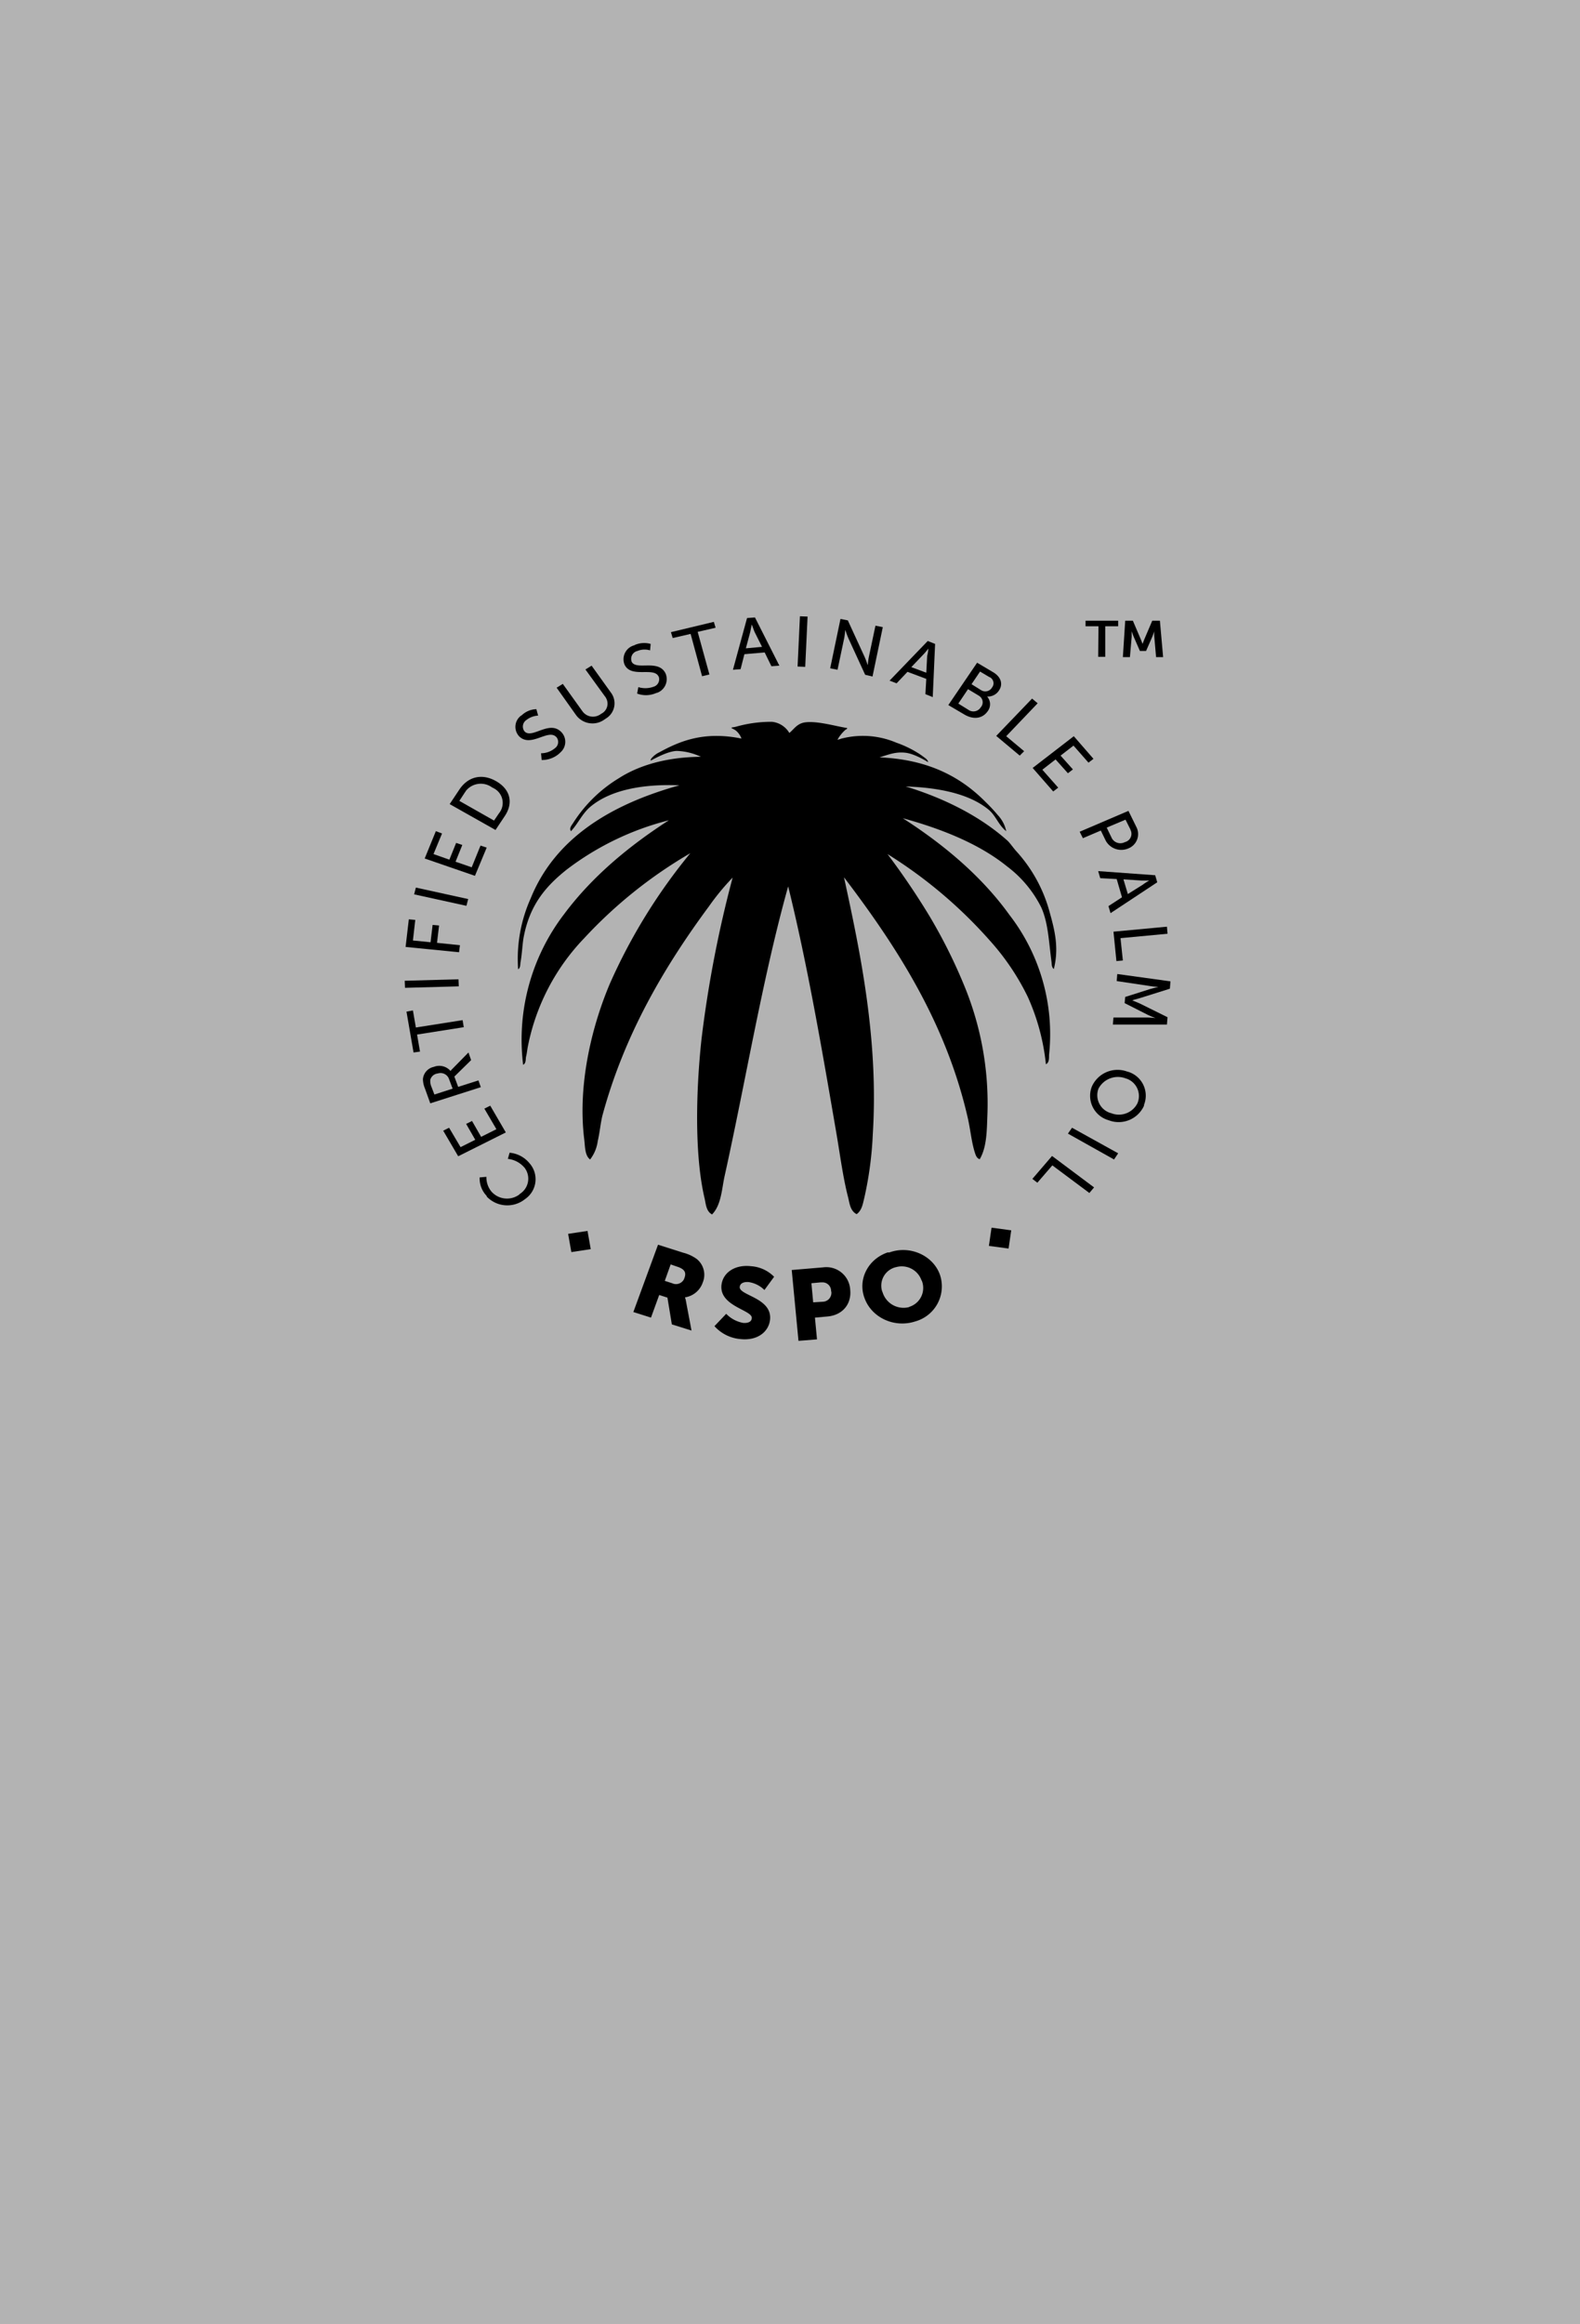 <svg xmlns="http://www.w3.org/2000/svg" xmlns:xlink="http://www.w3.org/1999/xlink" width="440.701" height="648" viewBox="0 0 440.701 648"><rect x="0" y="0" width="440.701" height="648" fill="#808080" stroke="none"/><defs><clipPath id="clip-path"><rect id="Rechteck_87711" data-name="Rechteck 87711" width="238.668" height="232.275"></rect></clipPath></defs><g id="RSPO-logo_440x648" transform="translate(7064 19685)"><path id="Pfad_3851" data-name="Pfad 3851" d="M0,0H440.7V648H0Z" transform="translate(-7064 -19685)" fill="#fff" opacity="0.4"></path><g id="Gruppe_143663" data-name="Gruppe 143663" transform="translate(-6963 -19534.389)"><g id="Gruppe_143660" data-name="Gruppe 143660" clip-path="url(#clip-path)"><path id="Pfad_4903" data-name="Pfad 4903" d="M41.884,220.366A7.029,7.029,0,0,1,40,215.285l1.885-.164a6.218,6.218,0,0,0,1.393,4.1,5.791,5.791,0,0,0,7.7.9l.246-.246a5.006,5.006,0,0,0,1.229-7.376l-.164-.164a6.974,6.974,0,0,0-4.426-2.213l.492-1.721a8.05,8.05,0,0,1,5.491,2.869,6.7,6.7,0,0,1-.984,9.917c-.082.082-.246.164-.328.246a7.92,7.92,0,0,1-10.573-.82c.082-.082,0-.164-.082-.246" transform="translate(-7.214 -37.595)"></path><path id="Pfad_4904" data-name="Pfad 4904" d="M31.78,206.5l-4.18-7.131,1.639-.82,3.2,5.409,4.1-2.049-2.541-4.426,1.639-.82,2.541,4.426,4.262-2.131-3.36-5.737,1.639-.82,4.344,7.458Z" transform="translate(-4.979 -34.709)"></path><path id="Pfad_4905" data-name="Pfad 4905" d="M22.749,188.479l-1.475-4.1a7.176,7.176,0,0,1-.574-2.623,3.815,3.815,0,0,1,3.033-3.442,4.151,4.151,0,0,1,4.672,1.147,3.566,3.566,0,0,1,.492-.574L33.4,174.3l.738,2.131-4.672,4.59,1.065,2.869,5.655-1.8.656,1.885Zm5.245-6.721a2.5,2.5,0,0,0-3.033-1.639c-.164,0-.246.082-.41.082a2.411,2.411,0,0,0-1.8,1.721,4.158,4.158,0,0,0,.328,1.967l.82,2.131,5.082-1.639Z" transform="translate(-3.734 -31.444)"></path><path id="Pfad_4906" data-name="Pfad 4906" d="M18.051,166.721l.82,4.754-1.8.246L15.1,160.328,16.9,160l.82,4.754L30.754,162.7l.328,1.967Z" transform="translate(-2.724 -28.864)"></path><path id="Pfad_4907" data-name="Pfad 4907" d="M14.582,151.777,14.5,149.81l15-.41.082,1.967Z" transform="translate(-2.616 -26.952)"></path><path id="Pfad_4908" data-name="Pfad 4908" d="M14.8,136.7l.9-7.7,1.8.164-.656,5.737,4.918.492.574-4.836,1.8.164-.574,4.836,6.393.656-.246,1.967Z" transform="translate(-2.67 -23.271)"></path><path id="Pfad_4909" data-name="Pfad 4909" d="M17.7,120.085l.492-1.885,14.589,3.2-.492,1.885Z" transform="translate(-3.193 -21.323)"></path><path id="Pfad_4910" data-name="Pfad 4910" d="M21.3,106.622,24.414,99l1.721.656-2.377,5.737,4.426,1.557,1.885-4.672,1.721.574-1.885,4.672,4.508,1.557,2.459-6.065,1.721.574-3.278,7.868Z" transform="translate(-3.842 -17.859)"></path><path id="Pfad_4911" data-name="Pfad 4911" d="M29.8,88.127l2.623-3.934c2.377-3.688,6.311-4.754,10.327-2.459s4.836,6.065,2.459,9.671L42.586,95.34Zm13.769,2.541A4.565,4.565,0,0,0,42.5,83.947a8.94,8.94,0,0,0-.9-.492,5.334,5.334,0,0,0-7.212.9l-.492.738L32.5,87.226l9.671,5.491Z" transform="translate(-5.376 -14.527)"></path><path id="Pfad_4912" data-name="Pfad 4912" d="M59.325,69.794A6.01,6.01,0,0,0,63.177,68.4a2.136,2.136,0,0,0,.492-3.033l-.164-.164c-2.295-2.213-6.967,3.033-10.245-.082a3.88,3.88,0,0,1,.492-5.819c.082,0,.082-.082.164-.082a6.207,6.207,0,0,1,4.1-1.721l.492,1.8a5.74,5.74,0,0,0-3.278,1.229,2.191,2.191,0,0,0-.492,3.2c2.131,2.131,6.8-3.2,10.163.082a3.9,3.9,0,0,1-.164,5.737l-.246.246a7.287,7.287,0,0,1-5,1.885Z" transform="translate(-9.411 -10.373)"></path><path id="Pfad_4913" data-name="Pfad 4913" d="M66.2,48.847l1.721-1.065,5.409,7.54a3.61,3.61,0,0,0,4.754,1.147,1.714,1.714,0,0,0,.492-.328,3.127,3.127,0,0,0,1.393-4.426,1.715,1.715,0,0,0-.328-.492l-5.409-7.458L75.953,42.7l5.409,7.54a4.935,4.935,0,0,1-1.311,7.131c-.164.082-.328.246-.492.328a5.675,5.675,0,0,1-7.622-.82c-.164-.164-.246-.328-.328-.41Z" transform="translate(-11.942 -7.703)"></path><path id="Pfad_4914" data-name="Pfad 4914" d="M93.087,47.293a6.642,6.642,0,0,0,4.18-.082,2.176,2.176,0,0,0,1.557-2.7.286.286,0,0,0-.082-.164c-1.311-2.787-7.7.574-9.507-3.36a4.026,4.026,0,0,1,2.623-5.327c.082,0,.082,0,.164-.082a6.572,6.572,0,0,1,4.508-.328l-.164,1.8a5.221,5.221,0,0,0-3.524.164A2.238,2.238,0,0,0,91.2,40.081v.082c1.229,2.623,7.54-.82,9.507,3.36a4.069,4.069,0,0,1-2.295,5.327c-.082,0-.246.082-.328.082a7.06,7.06,0,0,1-5.327.164Z" transform="translate(-16.044 -6.313)"></path><path id="Pfad_4915" data-name="Pfad 4915" d="M110.591,31.16l-5,1.147-.492-1.639L117.066,27.8l.492,1.639-5,1.147,3.278,11.884-2.049.492Z" transform="translate(-18.96 -5.015)"></path><path id="Pfad_4916" data-name="Pfad 4916" d="M135.052,36.053l-5.655.492-1.065,4.18-2.131.164,3.934-14.425,2.213-.164,6.8,13.441-2.213.164Zm-3.606-7.786s-.246,1.311-.41,2.049l-1.229,4.59,4.508-.41-2.131-4.262c-.246-.738-.738-1.967-.738-1.967" transform="translate(-22.766 -4.744)"></path><path id="Pfad_4917" data-name="Pfad 4917" d="M148.2,39.915l.656-14.015,2.131.082L150.331,40Z" transform="translate(-26.735 -4.672)"></path><path id="Pfad_4918" data-name="Pfad 4918" d="M162.169,26.8l2.049.41,4.672,10.163a17.094,17.094,0,0,1,.82,2.213h.082a16.932,16.932,0,0,1,.246-1.967l1.885-8.934,2.049.41L171.1,42.864l-2.049-.492-4.672-10.163a23.532,23.532,0,0,1-.82-2.213h-.082a19.821,19.821,0,0,1-.246,2.049l-1.885,8.934-2.049-.41Z" transform="translate(-28.738 -4.835)"></path><path id="Pfad_4919" data-name="Pfad 4919" d="M189.745,44.873,184.5,42.906l-3.033,3.2-1.967-.738L190.155,34.3l2.049.82-.656,14.835-2.049-.82Zm.574-8.442s-.82,1.065-1.393,1.639l-3.36,3.524,4.18,1.557.246-4.672a10.52,10.52,0,0,0,.328-2.049" transform="translate(-32.382 -6.188)"></path><path id="Pfad_4920" data-name="Pfad 4920" d="M207.532,41.7l4.426,2.623c2.131,1.229,2.951,3.278,1.639,5.163a3.641,3.641,0,0,1-3.278,1.639,3.217,3.217,0,0,1,.164,4.1c-1.557,2.213-4.1,2.295-6.393.984l-4.59-2.7Zm-2.459,13.114a2.408,2.408,0,0,0,3.278-.41c.082-.082.164-.246.246-.328a2.1,2.1,0,0,0-.492-3.114c-.082-.082-.164-.082-.246-.164l-2.869-1.721-2.7,4.016Zm3.524-5.491a2.174,2.174,0,0,0,2.951-.492c.082-.082.082-.164.164-.246a1.888,1.888,0,0,0-.41-2.7.621.621,0,0,0-.328-.164l-2.623-1.557-2.377,3.524Z" transform="translate(-35.99 -7.523)"></path><path id="Pfad_4921" data-name="Pfad 4921" d="M225.8,53.9l1.557,1.311-8.77,9.18,5,4.18L222.357,69.8,215.8,64.309Z" transform="translate(-38.93 -9.724)"></path><path id="Pfad_4922" data-name="Pfad 4922" d="M239.674,66.7l5.491,6.311-1.393,1.065-4.18-4.754-3.606,2.787,3.442,3.852-1.393,1.065-3.442-3.852L230.9,76.043l4.426,5-1.393,1.065L228.2,75.552Z" transform="translate(-41.167 -12.033)"></path><path id="Pfad_4923" data-name="Pfad 4923" d="M257.805,92.1l2.295,4.672a4.291,4.291,0,0,1-2.377,5.819,4.945,4.945,0,0,1-6.229-2.131L250.1,97.591l-5,2.131-.9-1.8Zm-4.754,7.376a2.7,2.7,0,0,0,3.442,1.475c.164-.082.246-.082.41-.164a2.379,2.379,0,0,0,1.557-3.2c-.082-.164-.082-.246-.164-.41l-1.311-2.623-5.245,2.213Z" transform="translate(-44.053 -16.615)"></path><path id="Pfad_4924" data-name="Pfad 4924" d="M257.139,119.894l-1.475-5.082-4.59-.246L250.5,112.6l15.9,1.147.574,1.967-13.032,8.606-.574-1.967Zm7.622-4.672h-2.213l-5-.328,1.229,4.1,4.18-2.623a13.288,13.288,0,0,1,1.8-1.147" transform="translate(-45.19 -20.313)"></path><path id="Pfad_4925" data-name="Pfad 4925" d="M270.617,131.5l.164,1.967L257.667,134.7l.656,6.229-1.8.164-.82-8.2Z" transform="translate(-46.128 -23.722)"></path><path id="Pfad_4926" data-name="Pfad 4926" d="M271.564,149.649,271.4,151.7l-8.36,2.623c-.82.246-2.049.574-2.049.574v.082s1.147.492,1.967.82l7.786,3.852-.164,2.049H255.5l.164-1.967h9.507c.9,0,2.213.164,2.213.164s-1.311-.492-2.131-.9l-6.475-3.278.164-1.721,6.967-2.213c.82-.246,2.295-.574,2.295-.574s-1.311-.082-2.295-.246l-9.344-1.393.164-1.967Z" transform="translate(-46.092 -26.627)"></path><path id="Pfad_4927" data-name="Pfad 4927" d="M262.784,190.206a7.748,7.748,0,0,1-9.753,4.1c-.082,0-.164-.082-.246-.082a7.078,7.078,0,0,1-4.59-9.261,7.833,7.833,0,0,1,9.917-4.262c.082,0,.246.082.328.082a6.955,6.955,0,0,1,4.344,9.18Zm-12.7-4.754a5.186,5.186,0,0,0,3.36,6.8h.082a5.807,5.807,0,0,0,7.376-2.623,5.126,5.126,0,0,0-2.787-6.885c-.164-.082-.328-.082-.492-.164a6.118,6.118,0,0,0-7.54,2.869h0" transform="translate(-44.688 -32.515)"></path><path id="Pfad_4928" data-name="Pfad 4928" d="M240.2,201.539l1.147-1.639,12.868,7.131-1.147,1.721Z" transform="translate(-43.332 -36.062)"></path><path id="Pfad_4929" data-name="Pfad 4929" d="M245.312,218.27,244,219.827l-10.327-7.7-4.18,4.836-1.393-1.065,5.491-6.393Z" transform="translate(-41.149 -37.794)"></path><path id="Pfad_4930" data-name="Pfad 4930" d="M99.193,239.7l6.967,2.213a11.2,11.2,0,0,1,3.77,1.721,5.638,5.638,0,0,1,1.721,6.639,6.2,6.2,0,0,1-4.918,4.1v.082a7.592,7.592,0,0,1,.328,1.393l1.475,7.786-5.491-1.721-1.229-7.458-2.295-.738-2.295,6.311-4.918-1.557Zm3.934,10.737a2.5,2.5,0,0,0,3.278-1.065c.082-.164.082-.246.164-.41.492-1.393.246-2.459-2.213-3.2l-1.639-.574-1.639,4.59Z" transform="translate(-16.652 -43.242)"></path><path id="Pfad_4931" data-name="Pfad 4931" d="M123.186,260.265a8.724,8.724,0,0,0,4.754,2.541c1.065.082,2.295-.164,2.377-1.311.328-2.295-9.18-3.278-8.442-9.343.492-3.606,4.016-5.655,8.2-5.163a9.934,9.934,0,0,1,6.475,2.951l-2.7,3.688a7.876,7.876,0,0,0-4.426-2.213c-1.065-.082-2.295.164-2.459,1.311-.328,2.459,9.18,3.033,8.442,9.261-.41,3.278-3.442,5.819-8.2,5.327a10.957,10.957,0,0,1-7.294-3.606Z" transform="translate(-21.631 -44.543)"></path><path id="Pfad_4932" data-name="Pfad 4932" d="M146.208,248.134l8.77-.738a6.664,6.664,0,0,1,7.54,6.229c.41,4.016-2.131,7.049-6.229,7.458l-3.606.328.574,6.065-5.163.41Zm8.606,8.852a2.482,2.482,0,0,0,2.459-2.541.739.739,0,0,0-.082-.41,2.393,2.393,0,0,0-2.377-2.459h-.492l-2.623.246.492,5.327Z" transform="translate(-26.376 -44.625)"></path><path id="Pfad_4933" data-name="Pfad 4933" d="M177.838,242.159c5.491-1.967,11.72.656,13.851,5.737.082.164.082.246.164.41a10.136,10.136,0,0,1-6.885,13.114c-5.819,1.885-12.13-1.066-14.1-6.475-1.967-5.164.9-10.9,6.475-12.786.164.082.328,0,.492,0m5.573,15.163a5.5,5.5,0,0,0,3.442-7.212.08.08,0,0,0-.082-.082,5.833,5.833,0,0,0-7.049-3.77,5.3,5.3,0,0,0-4.016,6.557c.082.246.164.41.246.656a6.111,6.111,0,0,0,7.376,3.934c0-.082,0-.082.082-.082" transform="translate(-30.713 -43.567)"></path><path id="Pfad_4934" data-name="Pfad 4934" d="M76.419,240.085l-5.409.82-.9-5.082,5.409-.82Z" transform="translate(-12.647 -42.394)" fill-rule="evenodd"></path><path id="Pfad_4935" data-name="Pfad 4935" d="M213.308,238.985l.738-5.082,5.491.738-.738,5.082Z" transform="translate(-38.481 -42.196)"></path><path id="Pfad_4936" data-name="Pfad 4936" d="M201.424,115.238a41.018,41.018,0,0,0-9.343-17.294c-.9-.984-1.639-2.131-2.459-2.951-7.7-6.885-17.7-11.884-28.44-15.163,9.589.328,17.785,2.131,23.031,6.393,2.131,1.721,2.787,4.344,5,6.065a9.283,9.283,0,0,0-2.377-4.508,46.105,46.105,0,0,0-3.36-3.606c-7.049-7.131-16.146-11.884-29.588-12.458,2.623-.82,4.426-1.557,7.049-1.311,2.787.246,6.393,2.623,6.475,2.623s-.082-.574-.738-1.065-1.311-.984-1.967-1.393a30.23,30.23,0,0,0-6.147-2.951,23.846,23.846,0,0,0-14.917-1.229c-.492.082-.984.328-1.475.41,0-.164.164-.164.164-.328a10.849,10.849,0,0,1,1.967-2.377c.164-.164.738-.328.492-.574-2.869-.41-8.278-2.049-11.72-1.557-2.213.328-3.033,1.885-4.344,2.951A6.408,6.408,0,0,0,123.89,61.8a36.024,36.024,0,0,0-9.835,1.311,7.861,7.861,0,0,1-1.229.246c-.082,0-.246.082-.246.164s.164.082.246.164a8.941,8.941,0,0,1,.9.492,5.157,5.157,0,0,1,1.639,2.295c-10.491-2.131-17.212.738-22.785,3.77a6.77,6.77,0,0,0-2.295,1.721.931.931,0,0,0-.246.656c0,.082,4.426-2.623,7.294-2.7a16.905,16.905,0,0,1,6.721,1.639c-9.425.082-17.212,2.295-23.031,6.065a39.09,39.09,0,0,0-12.54,12.294c-.328.574-1.311,1.557-.656,2.377,2.049-2.213,3.114-4.918,5.491-6.885,5.573-4.59,14.425-6.311,24.752-5.9C78.894,84.831,63.4,94.256,56.6,110.976a41.268,41.268,0,0,0-3.524,19.834c.656-.41.574-1.311.656-1.885.41-2.213.492-4.59.82-6.721,1.639-9.1,5.983-14.343,12.048-19.179A78.816,78.816,0,0,1,95.122,89.257c-11.065,7.131-21.392,15.654-29.26,26.227A57.582,57.582,0,0,0,54.47,157.447c.9-.492.656-1.639.82-2.295.246-.984.328-1.967.492-2.787a60.321,60.321,0,0,1,15.736-30.243,127.938,127.938,0,0,1,29.588-23.686A157.706,157.706,0,0,0,78.73,134.663c-4.754,11.147-9.18,27.7-7.213,43.6.246,2.049.164,4.508,1.639,5.573a10.694,10.694,0,0,0,2.131-5.163c.492-1.967.82-5.245,1.311-7.131,6.147-22.7,17.376-41.636,29.752-58.356a67.56,67.56,0,0,1,6.557-7.95,326.466,326.466,0,0,0-8.688,45.078c-1.475,13.605-2.049,31.8.82,44.176.41,1.639.41,3.77,2.131,4.672,2.623-2.7,2.7-7.212,3.524-10.819,5.983-27.047,10.573-55.159,17.7-80.649,5.409,21.883,9.507,45.9,13.523,69.256.984,5.819,1.8,12.048,3.2,17.458.41,1.639.574,3.77,2.377,4.672,1.475-1.065,1.721-2.869,2.131-4.508A99.781,99.781,0,0,0,152,176.79c1.639-26.309-3.442-50.487-8.032-71.633,14.589,19.179,28.522,40.57,34.587,67.371.656,2.951.984,6.311,1.8,9.016.246.738.492,1.967,1.475,2.213,1.967-3.36,1.967-7.868,2.131-12.212a86.044,86.044,0,0,0-6.475-36.226,146.852,146.852,0,0,0-9.671-19.343A205.132,205.132,0,0,0,156.1,98.682a129.026,129.026,0,0,1,28.6,24.178A67.5,67.5,0,0,1,195.2,138.433a60.715,60.715,0,0,1,5.082,18.851c1.065-.492.82-1.967.9-2.787a54.4,54.4,0,0,0-11.065-38.849c-7.95-11.065-18.769-19.916-29.752-26.965,11.065,3.033,21.392,7.212,29.1,13.441a32.509,32.509,0,0,1,9.507,11.392c1.967,4.344,2.131,9.671,2.869,15.163.082.656,0,1.557.656,2.049,1.475-5.9.246-10.737-1.065-15.49" transform="translate(-9.556 -11.149)"></path><path id="Pfad_4937" data-name="Pfad 4937" d="M249.806,28.957H246.2V27.4h9.1v1.557h-3.606v8.524h-1.967Z" transform="translate(-44.414 -4.943)"></path><path id="Pfad_4938" data-name="Pfad 4938" d="M259.556,27.4h2.131l2.131,5c.246.574.574,1.475.574,1.475s.328-.9.574-1.475l2.131-5h2.131l.9,10.163h-1.967l-.492-5.655a8.9,8.9,0,0,1,0-1.557s-.328.984-.574,1.557l-1.721,3.934h-1.721l-1.721-3.934c-.246-.574-.574-1.557-.574-1.557v1.557l-.492,5.655H258.9Z" transform="translate(-46.705 -4.943)"></path></g></g></g></svg>